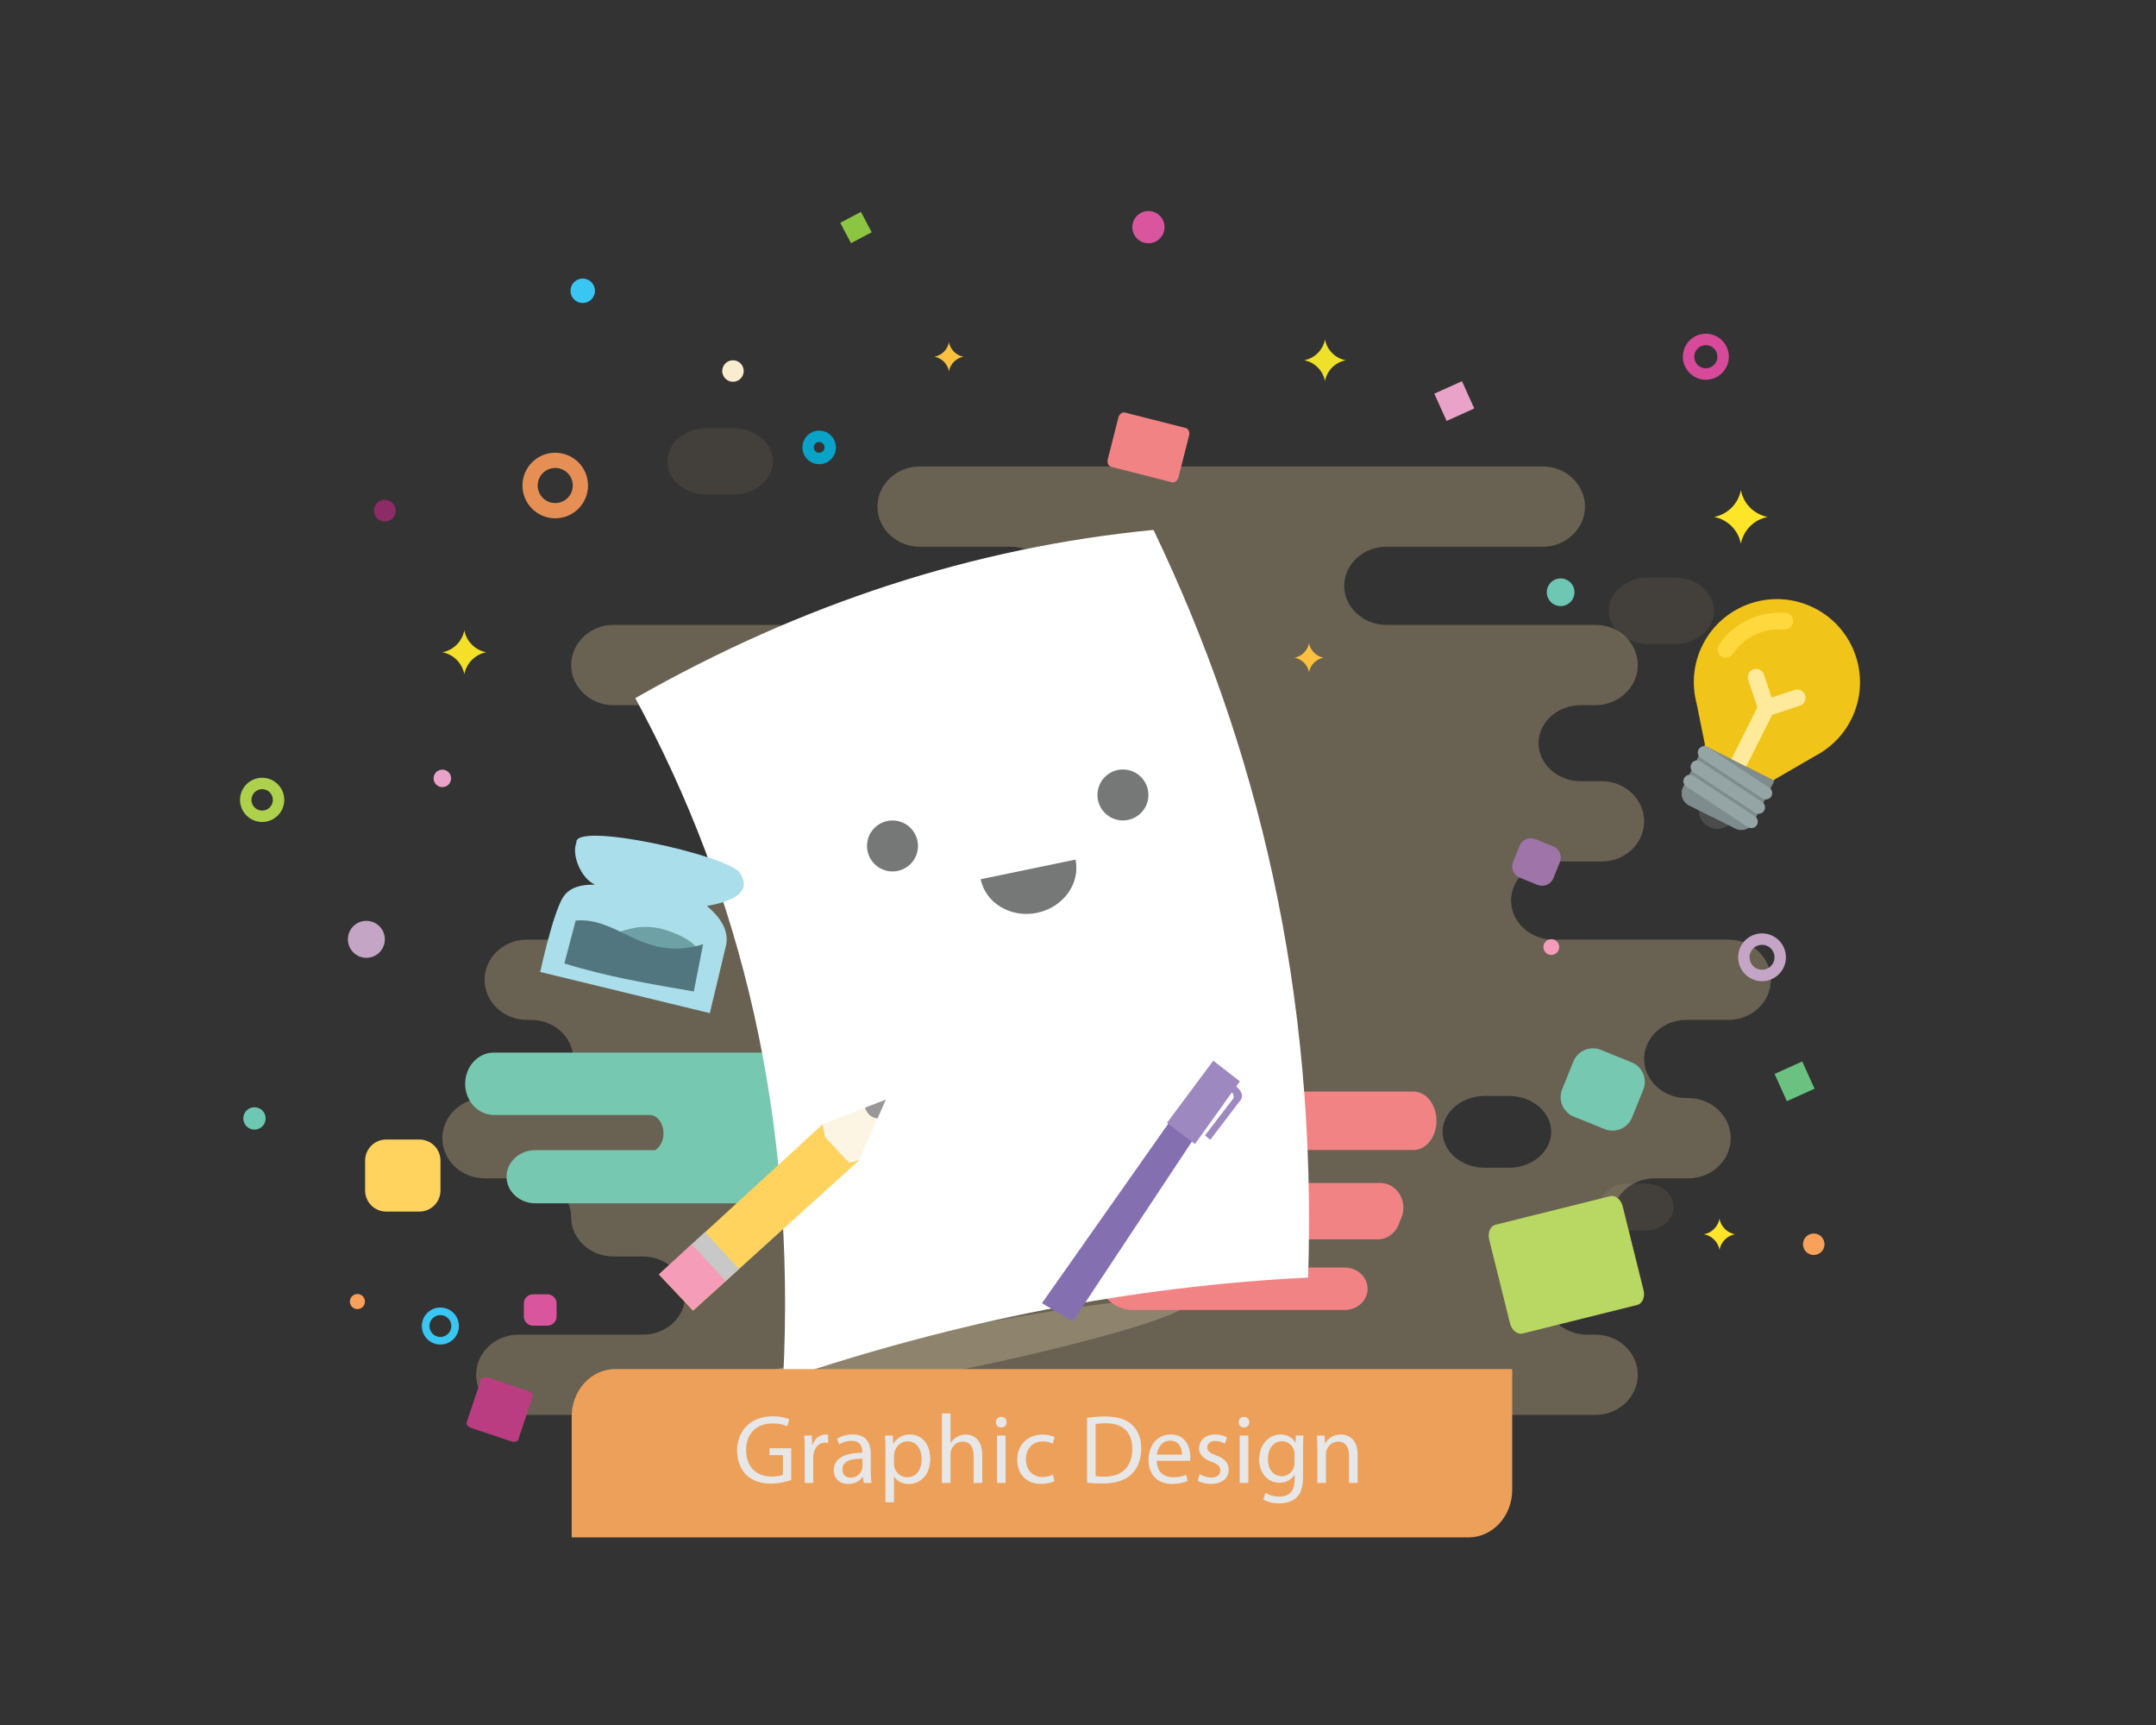 <?xml version="1.0" encoding="utf-8"?>
<!-- Generator: Adobe Illustrator 15.0.0, SVG Export Plug-In . SVG Version: 6.00 Build 0)  -->
<!DOCTYPE svg PUBLIC "-//W3C//DTD SVG 1.1//EN" "http://www.w3.org/Graphics/SVG/1.1/DTD/svg11.dtd">
<svg version="1.1" id="Layer_1" xmlns="http://www.w3.org/2000/svg" xmlns:xlink="http://www.w3.org/1999/xlink" x="0px" y="0px"
	 width="566.087px" height="452.944px" viewBox="0 0 566.087 452.944" enable-background="new 0 0 566.087 452.944"
	 xml:space="preserve">
<rect x="0" y="0" width="566.087" height="452.944" fill="#333333" stroke="none"/>
<path opacity="0.3" fill="#E6D099" d="M442.779,267.755h11.09c6.102,0,11.094-4.741,11.094-10.534
	c0-5.796-4.992-10.538-11.094-10.538h-46.027c-6.101,0-11.09-4.616-11.09-10.26c0-5.641,4.989-10.26,11.09-10.26h12.755
	c6.1,0,11.091-4.74,11.091-10.537c0-5.794-4.991-10.536-11.091-10.536h-5.545c-6.103,0-11.089-4.492-11.089-9.98
	c0-5.49,4.986-9.982,11.089-9.982h3.88c6.101,0,11.093-4.742,11.093-10.538c0-5.794-4.992-10.535-11.093-10.535h-54.899
	c-6.102,0-11.094-4.618-11.094-10.26s4.992-10.26,11.094-10.26h41.037c6.099,0,11.091-4.741,11.091-10.537
	c0-5.795-4.992-10.536-11.091-10.536H241.475c-6.099,0-11.091,4.741-11.091,10.536c0,5.795,4.992,10.537,11.091,10.537h23.847
	c6.099,0,11.089,4.618,11.089,10.26s-4.99,10.26-11.089,10.26H161.064c-6.101,0-11.092,4.74-11.092,10.535
	c0,5.796,4.992,10.538,11.092,10.538h7.209c6.098,0,11.091,4.615,11.091,10.259s4.991,10.259,11.089,10.259H196
	c6.101,0,11.094,4.618,11.094,10.259c0,5.644-4.993,10.26-11.094,10.26h-12.753c-6.101,0-11.092,4.619-11.092,10.26
	c0,5.644-4.991,10.26-11.091,10.26h-22.737c-6.1,0-11.091,4.742-11.091,10.538c0,5.793,4.991,10.534,11.091,10.534h1.108
	c6.101,0,11.092,4.619,11.092,10.261c0,5.643-4.991,10.259-11.092,10.259h-12.199c-6.099,0-11.092,4.741-11.092,10.536
	c0,5.796,4.993,10.535,11.092,10.535h11.646c6.099,0,11.089,4.617,11.089,10.261c0,5.642,4.992,10.259,11.092,10.259h7.764
	c6.099,0,11.092,4.615,11.092,10.26c0,5.642-4.993,10.261-11.092,10.261h-32.719c-6.101,0-11.091,4.738-11.091,10.534
	s4.99,10.538,11.091,10.538h282.823c6.101,0,11.093-4.742,11.093-10.538s-4.992-10.534-11.093-10.534h-2.216
	c-6.102,0-11.091-4.619-11.091-10.261c0-5.645,3.99-10.26,8.872-10.26s8.875-4.617,8.875-10.259c0-5.644,4.988-10.261,11.089-10.261
	h8.872c6.103,0,11.091-4.739,11.091-10.535c0-5.795-4.988-10.536-11.091-10.536h-0.554c-6.1,0-11.092-4.616-11.092-10.259
	C431.688,272.375,436.68,267.755,442.779,267.755z M205.184,297.147h-4.129c-3.976,0-7.231-2.12-7.231-4.712
	s3.255-4.713,7.231-4.713h4.129c3.977,0,7.231,2.121,7.231,4.713S209.16,297.147,205.184,297.147z M260.329,207.865h-21.072
	c-6.101,0-11.092-4.244-11.092-9.429c0-5.185,4.991-9.428,11.092-9.428h21.072c6.101,0,11.089,4.243,11.089,9.428
	C271.418,203.621,266.43,207.865,260.329,207.865z M396.197,306.574h-6.333c-6.102,0-11.094-4.24-11.094-9.427
	c0-5.185,4.992-9.427,11.094-9.427h6.333c6.099,0,11.09,4.242,11.09,9.427C407.287,302.333,402.296,306.574,396.197,306.574z"/>
<g opacity="0.3">
	<path opacity="0.3" fill="#E6D099" d="M432.192,310.748h-5.052c-3.969,0-7.217,2.758-7.217,6.133c0,3.372,3.248,6.133,7.217,6.133
		h5.052c3.968,0,7.215-2.761,7.215-6.133C439.407,313.505,436.16,310.748,432.192,310.748z"/>
	<path opacity="0.3" fill="#E6D099" d="M439.807,151.638h-7.173c-5.635,0-10.245,3.918-10.245,8.707s4.61,8.709,10.245,8.709h7.173
		c5.637,0,10.245-3.92,10.245-8.709S445.443,151.638,439.807,151.638z"/>
	<path opacity="0.3" fill="#E6D099" d="M192.652,112.417h-7.171c-5.636,0-10.246,3.917-10.246,8.708c0,4.789,4.61,8.71,10.246,8.71
		h7.171c5.636,0,10.246-3.921,10.246-8.71C202.898,116.335,198.288,112.417,192.652,112.417z"/>
</g>
<path opacity="0.34" fill="#D7C3A4" d="M311.913,342.012c0.6,2.98-28.02,11.25-63.921,18.466
	c-35.901,7.219-65.492,10.653-66.09,7.673c-0.599-2.981,28.018-11.247,63.919-18.467
	C281.724,342.467,311.315,339.029,311.913,342.012"/>
<g>
	<g>
		<path fill-rule="evenodd" clip-rule="evenodd" fill="#4A4B4B" d="M453.219,208.15c-2.46-1.236-5.454-0.243-6.69,2.216
			c-1.236,2.458-0.244,5.452,2.218,6.69c2.458,1.232,5.455,0.242,6.686-2.217C456.669,212.377,455.678,209.386,453.219,208.15"/>
		<path fill-rule="evenodd" clip-rule="evenodd" fill="#7F8C8D" d="M464.026,200.859l-12.165-6.112
			c-1.73-0.868-3.84-0.171-4.708,1.56l-5.23,10.411c-0.87,1.728-0.171,3.84,1.563,4.71l12.163,6.108
			c1.729,0.869,3.839,0.174,4.708-1.554l5.23-10.412C466.456,203.84,465.757,201.729,464.026,200.859"/>
		<path fill-rule="evenodd" clip-rule="evenodd" fill="#7F8C8D" d="M457.879,197.772l-6.018-3.024
			c-1.73-0.869-3.84-0.172-4.708,1.559l-5.231,10.411c-0.869,1.728-0.17,3.84,1.563,4.71l6.02,3.022L457.879,197.772z"/>
		<path fill-rule="evenodd" clip-rule="evenodd" fill="#F0C419" d="M476.342,159.612c-10.77-5.409-23.888-1.064-29.297,9.707
			c-2.479,4.934-2.888,10.356-1.59,15.313l2.264,11.173l17.928,9.008l11.05-6.401c0.505-0.264,0.994-0.55,1.473-0.853l0.111-0.064
			l-0.004-0.002c3.209-2.044,5.938-4.933,7.771-8.583C491.458,178.142,487.114,165.024,476.342,159.612"/>
		<path fill-rule="evenodd" clip-rule="evenodd" fill="#FEEA9A" d="M473.961,182.514c-0.375-1.142-1.605-1.759-2.745-1.381
			l-6.062,2.007l-2.001-6.039c-0.38-1.14-1.604-1.756-2.746-1.38c-1.137,0.378-1.756,1.607-1.379,2.745l2.399,7.243l-6.813,13.563
			l3.888,1.955l6.811-13.555l7.27-2.408C473.724,184.887,474.344,183.654,473.961,182.514"/>
		<path fill-rule="evenodd" clip-rule="evenodd" fill="#95A5A6" d="M464.391,206.696l-16.173-10.637
			c-0.828-0.418-1.842-0.083-2.259,0.75c-0.418,0.832-0.081,1.843,0.748,2.261l16.169,10.636c0.833,0.417,1.849,0.082,2.264-0.749
			C465.556,208.127,465.223,207.115,464.391,206.696 M462.505,210.458l-16.177-10.636c-0.833-0.419-1.844-0.082-2.257,0.747
			c-0.42,0.831-0.086,1.845,0.746,2.261l16.173,10.637c0.831,0.418,1.842,0.086,2.264-0.748
			C463.668,211.888,463.335,210.875,462.505,210.458 M460.613,214.221l-16.178-10.64c-0.83-0.416-1.843-0.077-2.256,0.752
			c-0.42,0.833-0.084,1.84,0.749,2.259l16.168,10.64c0.833,0.417,1.847,0.081,2.264-0.75
			C461.777,215.649,461.443,214.638,460.613,214.221"/>
		<path fill-rule="evenodd" clip-rule="evenodd" fill="#FFD83D" d="M469.627,161.108c-0.435-0.218-0.906-0.27-1.351-0.192
			c-6.547-0.4-12.999,2.609-16.83,8.207c-0.026,0.03-0.046,0.065-0.067,0.097c-0.044,0.064-0.095,0.123-0.136,0.191l0.007,0.006
			c-0.018,0.034-0.046,0.064-0.063,0.099c-0.539,1.072-0.104,2.381,0.968,2.921c0.933,0.468,2.051,0.198,2.674-0.588l0.008,0.003
			c2.944-4.523,8.079-6.968,13.265-6.617l0.021-0.076c0.965,0.243,2.007-0.205,2.472-1.131
			C471.131,162.956,470.699,161.648,469.627,161.108"/>
	</g>
</g>
<path fill="#FFE527" d="M457.089,142.752c-0.675-3.558-3.478-6.363-7.037-7.036c3.56-0.674,6.362-3.476,7.037-7.036
	c0.673,3.56,3.476,6.362,7.035,7.036C460.564,136.389,457.762,139.195,457.089,142.752"/>
<path fill="#FFE527" d="M451.478,328.098c-0.39-2.056-2.009-3.676-4.064-4.063c2.056-0.39,3.675-2.008,4.064-4.064
	c0.388,2.057,2.007,3.675,4.063,4.064C453.484,324.422,451.865,326.042,451.478,328.098"/>
<path fill="#EFE02A" d="M347.891,100.048c-0.524-2.764-2.701-4.941-5.465-5.464c2.764-0.524,4.94-2.701,5.465-5.466
	c0.523,2.765,2.699,4.941,5.465,5.466C350.59,95.107,348.414,97.285,347.891,100.048"/>
<path fill="#FBC13E" d="M249.16,97.458c-0.363-1.924-1.881-3.44-3.804-3.804c1.923-0.365,3.44-1.881,3.804-3.806
	c0.366,1.925,1.881,3.441,3.807,3.806C251.041,94.018,249.526,95.533,249.16,97.458"/>
<path fill="#FBC13E" d="M343.704,176.472c-0.363-1.924-1.881-3.44-3.805-3.803c1.924-0.366,3.441-1.881,3.805-3.807
	c0.365,1.925,1.881,3.441,3.807,3.807C345.585,173.032,344.069,174.548,343.704,176.472"/>
<path fill="#F4E028" d="M121.915,177.014c-0.552-2.917-2.852-5.216-5.771-5.767c2.919-0.554,5.218-2.852,5.771-5.77
	c0.553,2.918,2.85,5.216,5.769,5.77C124.765,171.798,122.468,174.097,121.915,177.014"/>
<rect x="466.999" y="280.118" transform="matrix(0.912 -0.411 0.411 0.912 -75.092 218.409)" fill="#6AC180" width="7.966" height="7.849"/>
<rect x="377.748" y="101.516" transform="matrix(0.912 -0.411 0.411 0.912 -9.633 166.024)" fill="#E9A2C8" width="7.968" height="7.85"/>
<path fill="none" stroke="#AED14D" stroke-width="3" stroke-miterlimit="10" d="M73.14,209.998c0,2.377-1.928,4.303-4.308,4.303
	c-2.379,0-4.308-1.926-4.308-4.303c0-2.38,1.929-4.309,4.308-4.309C71.211,205.688,73.14,207.618,73.14,209.998z"/>
<rect x="221.706" y="56.608" transform="matrix(0.884 -0.467 0.467 0.884 -1.806 111.988)" fill="#8CC541" width="6.142" height="6.052"/>
<path fill="#E9A2C8" d="M118.442,204.348c0,1.271-1.028,2.299-2.298,2.299c-1.268,0-2.298-1.028-2.298-2.299
	c0-1.268,1.03-2.297,2.298-2.297C117.414,202.051,118.442,203.08,118.442,204.348"/>
<circle fill="none" stroke="#D74A9A" stroke-width="3" stroke-miterlimit="10" cx="447.892" cy="93.652" r="4.535"/>
<path fill="none" stroke="#E58F55" stroke-width="4" stroke-miterlimit="10" d="M152.394,127.464c0,3.65-2.958,6.609-6.608,6.609
	c-3.651,0-6.608-2.959-6.608-6.609c0-3.647,2.958-6.608,6.608-6.608C149.436,120.856,152.394,123.817,152.394,127.464z"/>
<path fill="#6EC7B2" d="M69.751,293.621c0,1.621-1.314,2.937-2.935,2.937c-1.621,0-2.935-1.315-2.935-2.937
	c0-1.62,1.313-2.934,2.935-2.934C68.437,290.687,69.751,292,69.751,293.621"/>
<path fill="#D9569F" d="M305.766,59.634c0,2.34-1.893,4.232-4.231,4.232c-2.336,0-4.233-1.892-4.233-4.232
	c0-2.335,1.897-4.23,4.233-4.23C303.873,55.404,305.766,57.298,305.766,59.634"/>
<path fill="#6EC7B2" d="M413.401,155.486c0,2.007-1.627,3.634-3.634,3.634c-2.011,0-3.636-1.627-3.636-3.634
	c0-2.008,1.625-3.635,3.636-3.635C411.774,151.851,413.401,153.478,413.401,155.486"/>
<path fill="#F9EDCF" d="M195.275,97.406c0,1.559-1.264,2.822-2.821,2.822c-1.56,0-2.823-1.264-2.823-2.822
	c0-1.558,1.263-2.822,2.823-2.822C194.011,94.584,195.275,95.848,195.275,97.406"/>
<path fill="#F9A15B" d="M479.049,326.657c0,1.556-1.262,2.82-2.823,2.82c-1.557,0-2.822-1.265-2.822-2.82
	c0-1.561,1.266-2.824,2.822-2.824C477.787,323.833,479.049,325.096,479.049,326.657"/>
<path fill="#F28385" d="M309.418,125.311c-0.229,0.902-1.007,1.482-1.734,1.298l-15.925-4.053c-0.728-0.184-1.132-1.064-0.903-1.964
	l2.797-10.984c0.228-0.903,1.003-1.481,1.729-1.298l15.928,4.053c0.729,0.187,1.131,1.065,0.901,1.965L309.418,125.311z"/>
<path fill="none" stroke="#C4A5C6" stroke-width="3" stroke-miterlimit="10" d="M467.419,251.317c0,2.638-2.137,4.775-4.774,4.775
	c-2.635,0-4.771-2.138-4.771-4.775c0-2.634,2.137-4.772,4.771-4.772C465.282,246.544,467.419,248.683,467.419,251.317"/>
<path fill="none" stroke="#08A3C6" stroke-width="3" stroke-miterlimit="10" d="M218.002,117.459c0,1.608-1.303,2.914-2.913,2.914
	c-1.611,0-2.912-1.305-2.912-2.914c0-1.61,1.301-2.914,2.912-2.914C216.699,114.546,218.002,115.849,218.002,117.459"/>
<g>
	<g>
		<path fill="#39C6F3" d="M156.217,76.344c0,1.776-1.438,3.212-3.213,3.212c-1.772,0-3.211-1.437-3.211-3.212
			c0-1.776,1.439-3.214,3.211-3.214C154.778,73.13,156.217,74.568,156.217,76.344"/>
	</g>
</g>
<path fill="#F9A15B" d="M93.982,339.725c1.093,0.076,1.916,1.021,1.841,2.115c-0.076,1.091-1.022,1.916-2.114,1.84
	c-1.093-0.077-1.917-1.023-1.841-2.115S92.891,339.648,93.982,339.725"/>
<path fill="none" stroke="#39C6F3" stroke-width="2" stroke-miterlimit="10" d="M115.896,344.273
	c2.13,0.147,3.736,1.992,3.588,4.121c-0.148,2.13-1.993,3.737-4.123,3.589c-2.13-0.146-3.736-1.991-3.588-4.122
	C111.921,345.731,113.766,344.125,115.896,344.273"/>
<path fill="#C4A5C6" d="M101.046,246.742c-0.076,2.679-2.308,4.792-4.988,4.715c-2.678-0.073-4.792-2.312-4.714-4.988
	c0.077-2.68,2.309-4.789,4.989-4.713C99.013,241.832,101.123,244.062,101.046,246.742"/>
<g>
	<path fill="#77C8B1" d="M210.192,276.336h-80.507c-4.171,0-7.552,3.667-7.552,8.189c0,4.523,3.38,8.19,7.552,8.19h33.444h7.421
		c2.017,0,3.652,2.158,3.652,4.82c0,1.98-0.905,3.676-2.195,4.418h-31.452c-4.171,0-7.552,3.128-7.552,6.975
		c0,3.854,3.381,6.977,7.552,6.977h36.479h5.893h27.266c7.73,0,14-8.275,14-18.484v-2.596
		C224.192,284.616,217.923,276.336,210.192,276.336"/>
	<path fill="#F28385" d="M258.929,324.33h21.393h4.748c0.542,0,1.033-0.315,1.43-0.828c0.211-1.105,0.515-2.159,0.899-3.146
		c-0.016-0.807-0.179-1.544-0.446-2.149h-20.444c-1.643,0-3.09-1.115-3.963-2.817c-0.92-1.014-1.497-2.441-1.497-4.024
		c0-2.124,1.03-3.964,2.539-4.907c0.814-0.842,1.826-1.347,2.921-1.347h21.398h4.746c1.29,0,2.338-1.726,2.338-3.855
		c0-1.581-0.582-2.942-1.402-3.534h-20.124c-2.669,0-4.83-2.496-4.83-5.574c0-3.082,2.161-5.578,4.83-5.578h23.337h3.77h6.187
		h11.261h53.105c3.338,0,6.044,3.435,6.044,7.672s-2.706,7.675-6.044,7.675h-26.737h-5.933c-1.613,0-2.924,2.02-2.924,4.517
		c0,1.859,0.723,3.444,1.756,4.143h25.147c3.34,0,6.042,2.927,6.042,6.533c0,1.276-0.343,2.464-0.927,3.468
		c-0.71,2.763-3.043,4.791-5.813,4.791h-26.742h-5.934c-1.613,0-2.918,1.726-2.918,3.859c0,1.582,0.72,2.938,1.756,3.533h25.145
		c3.335,0,6.041,2.496,6.041,5.576c0,3.078-2.706,5.575-6.041,5.575h-29.164h-4.714h-21.801c-3.853,0-7.248-2.571-9.265-6.484
		h-29.17c-2.669,0-4.834-2.933-4.834-6.551C254.095,327.257,256.26,324.33,258.929,324.33"/>
	<path fill="#F9A15B" d="M248.211,340.901c0,5.067-4.106,9.176-9.176,9.176c-5.065,0-9.173-4.108-9.173-9.176
		c0-5.065,4.107-9.172,9.173-9.172C244.104,331.729,248.211,335.835,248.211,340.901"/>
	<path fill="#FFFFFF" d="M302.871,139.115c-47.092,4.579-92.444,19.326-136.065,44.166c27.771,51.166,42.325,109.871,38.812,178.893
		c45.925-15.495,91.876-24.512,137.85-26.766C345.857,259.934,330.089,195.913,302.871,139.115"/>
	<path fill="#767878" d="M301.534,208.706c0,3.696-2.996,6.693-6.694,6.693c-3.695,0-6.691-2.997-6.691-6.693
		c0-3.694,2.996-6.691,6.691-6.691C298.538,202.015,301.534,205.012,301.534,208.706"/>
	<path fill="#767878" d="M241.03,222.094c0,3.692-2.995,6.689-6.69,6.689c-3.696,0-6.693-2.997-6.693-6.689
		c0-3.697,2.997-6.695,6.693-6.695C238.035,215.399,241.03,218.397,241.03,222.094"/>
	<path fill="#767878" d="M272.303,239.646c6.877-1.425,11.395-7.685,10.09-13.98l-24.907,5.162
		C258.786,237.123,265.422,241.072,272.303,239.646"/>
	<path fill="#FCF5E3" d="M215.993,295.173l16.601-6.499l-7.042,15.954C218.303,307.042,214.874,300.792,215.993,295.173"/>
	<path fill="#999797" d="M227.12,290.814l5.474-2.142l-2.185,4.948C228.54,293.421,227.678,292.262,227.12,290.814"/>
	<polygon fill="#FFD35D" points="173.027,334.612 181.975,344.081 225.552,304.628 222.934,305.24 216.651,298.566 215.991,295.173 
			"/>
	<polygon fill="#C8C8C8" points="185.087,323.489 180.378,327.811 189.316,337.405 194.057,333.114 	"/>
	<polygon fill="#F59DB8" points="181.606,326.655 173.011,334.544 181.96,344.006 190.539,336.244 	"/>
	<path fill="#A9DEEA" d="M156.188,232.254c-3.231-0.088-6.657,0.567-8.383,3.358c-2.693,4.346-5.964,19.561-5.964,19.561
		l44.531,10.81l4.284-17.886c0.732-3.895-1.474-7.208-5.029-10.252c4.215-0.744,12.622-2.747,8.637-8.686
		c-3.13-4.633-43.883-13.657-42.92-7.892C150.062,224.099,152.275,230.393,156.188,232.254"/>
	<path fill="#6EA1A5" d="M161.825,245.199c-0.344,2.975,7.743,3.871,13.535,10.047c0.407,0.432,4.063-0.806,4.666-1.032
		c0.932-0.355,1.883-0.858,2.568-1.596c4.088-4.409-6.145-8.121-8.978-8.776c-2.167-0.5-4.585-0.688-6.789-0.285
		C166.226,243.664,161.893,244.599,161.825,245.199"/>
	<path fill="#527680" d="M151.158,241.666l-2.981,11.273c11.176,3.468,22.589,5.398,33.996,7.358l2.427-12.389
		c-1.22,0.366-2.381,0.63-3.491,0.811C167.724,250.908,161.825,240.809,151.158,241.666"/>
	<polygon fill="#846FB1" points="273.579,342.13 306.819,294.905 313.013,299.605 281.694,346.887 	"/>
	<path fill="#9E88C0" d="M324.574,285.234l0.96-1.346l-6.977-5.424l-12.148,16.324l7.353,5.544l9.705-13.555
		c0.385,0.488,0.519,0.998,0.413,1.521l-7.491,9.79l1.388,1.151l8.188-10.756C326.391,287.219,325.726,286.174,324.574,285.234"/>
	<path fill="#9E74A9" d="M407.869,230.552c-0.659,1.635-2.518,2.423-4.154,1.763l-4.669-1.887c-1.636-0.661-2.426-2.523-1.764-4.157
		l1.7-4.204c0.66-1.635,2.52-2.424,4.154-1.764l4.671,1.89c1.636,0.66,2.422,2.521,1.764,4.155L407.869,230.552z"/>
	<path fill="#77C8B1" d="M428.513,293.379c-1.144,2.827-4.363,4.195-7.198,3.051l-8.09-3.272c-2.832-1.143-4.198-4.368-3.054-7.194
		l2.948-7.286c1.144-2.831,4.364-4.195,7.194-3.057l8.095,3.276c2.829,1.145,4.198,4.365,3.049,7.199L428.513,293.379z"/>
	<path fill="#FFD35D" d="M115.653,312.551c0,3.052-2.477,5.527-5.528,5.527h-8.729c-3.054,0-5.528-2.476-5.528-5.527v-7.857
		c0-3.054,2.475-5.527,5.528-5.527h8.729c3.052,0,5.528,2.474,5.528,5.527V312.551z"/>
	<path fill="#B9D763" d="M431.538,338.709c0.449,1.806-0.299,3.544-1.672,3.887l-30.086,7.491c-1.369,0.341-2.847-0.843-3.299-2.65
		L391,325.418c-0.445-1.808,0.301-3.542,1.673-3.884l30.083-7.494c1.376-0.342,2.852,0.848,3.304,2.649L431.538,338.709z"/>
	<path fill="#F59DB8" d="M409.386,248.637c0,1.143-0.925,2.071-2.068,2.071c-1.146,0-2.073-0.929-2.073-2.071
		c0-1.145,0.928-2.07,2.073-2.07C408.461,246.567,409.386,247.493,409.386,248.637"/>
	<path fill="#BB3D81" d="M138.628,365.181c0.855,0.286,1.408,0.936,1.237,1.456l-3.791,11.337c-0.171,0.518-1.008,0.703-1.863,0.419
		l-10.45-3.495c-0.858-0.286-1.411-0.939-1.238-1.455l3.79-11.34c0.175-0.516,1.007-0.702,1.866-0.416L138.628,365.181z"/>
	<path fill="#D9569F" d="M146.142,345.619c0,1.326-1.075,2.405-2.404,2.405h-3.791c-1.329,0-2.405-1.079-2.405-2.405v-3.416
		c0-1.327,1.077-2.402,2.405-2.402h3.791c1.329,0,2.404,1.075,2.404,2.402V345.619z"/>
</g>
<path fill="#EDA05A" d="M397.049,391.141c0,3.191-1.117,6.383-3.354,8.815c-2.235,2.436-5.165,3.655-8.094,3.655H150.107v-31.72
	c0-3.192,1.117-6.384,3.353-8.817c2.235-2.437,5.165-3.652,8.094-3.652h235.495V391.141z"/>
<g>
	<path fill="#E7E7E7" d="M207.745,388.546c-1.003,0.36-2.981,0.951-5.319,0.951c-2.621,0-4.778-0.668-6.476-2.287
		c-1.491-1.439-2.415-3.752-2.415-6.449c0.025-5.165,3.571-8.942,9.379-8.942c2.005,0,3.571,0.437,4.317,0.795l-0.541,1.825
		c-0.924-0.411-2.08-0.745-3.828-0.745c-4.214,0-6.963,2.62-6.963,6.964c0,4.395,2.646,6.989,6.681,6.989
		c1.464,0,2.468-0.206,2.98-0.462v-5.165h-3.521v-1.799h5.706V388.546z"/>
	<path fill="#E7E7E7" d="M211.287,380.761c0-1.465-0.025-2.725-0.103-3.881h1.979l0.077,2.442h0.103
		c0.566-1.671,1.927-2.726,3.444-2.726c0.256,0,0.436,0.025,0.643,0.077v2.134c-0.232-0.052-0.464-0.077-0.772-0.077
		c-1.592,0-2.723,1.207-3.031,2.904c-0.051,0.308-0.104,0.666-0.104,1.053v6.629h-2.235V380.761z"/>
	<path fill="#E7E7E7" d="M226.78,389.317l-0.181-1.567h-0.077c-0.692,0.977-2.029,1.851-3.803,1.851
		c-2.519,0-3.803-1.773-3.803-3.572c0-3.006,2.673-4.65,7.478-4.625v-0.257c0-1.027-0.283-2.879-2.825-2.879
		c-1.156,0-2.363,0.36-3.239,0.926l-0.513-1.489c1.026-0.668,2.518-1.106,4.084-1.106c3.804,0,4.729,2.596,4.729,5.089v4.649
		c0,1.08,0.052,2.133,0.206,2.981H226.78z M226.446,382.971c-2.468-0.052-5.267,0.385-5.267,2.8c0,1.465,0.975,2.159,2.133,2.159
		c1.618,0,2.646-1.028,3.004-2.083c0.078-0.23,0.13-0.486,0.13-0.719V382.971z"/>
	<path fill="#E7E7E7" d="M232.482,380.941c0-1.593-0.052-2.879-0.103-4.061h2.03l0.104,2.134h0.051
		c0.925-1.517,2.389-2.417,4.418-2.417c3.008,0,5.269,2.545,5.269,6.322c0,4.471-2.725,6.681-5.653,6.681
		c-1.645,0-3.083-0.72-3.829-1.953h-0.051v6.758h-2.235V380.941z M234.718,384.255c0,0.334,0.051,0.643,0.103,0.925
		c0.411,1.567,1.773,2.646,3.393,2.646c2.391,0,3.777-1.952,3.777-4.805c0-2.493-1.311-4.626-3.7-4.626
		c-1.542,0-2.98,1.105-3.419,2.801c-0.076,0.283-0.153,0.617-0.153,0.925V384.255z"/>
	<path fill="#E7E7E7" d="M247.307,371.074h2.26v7.76h0.052c0.359-0.643,0.926-1.208,1.62-1.594c0.667-0.385,1.464-0.643,2.312-0.643
		c1.671,0,4.343,1.028,4.343,5.32v7.399h-2.261v-7.144c0-2.004-0.746-3.7-2.879-3.7c-1.464,0-2.621,1.028-3.031,2.263
		c-0.129,0.308-0.155,0.642-0.155,1.078v7.503h-2.26V371.074z"/>
	<path fill="#E7E7E7" d="M264.288,373.387c0.025,0.769-0.54,1.387-1.439,1.387c-0.797,0-1.361-0.618-1.361-1.387
		c0-0.799,0.591-1.414,1.413-1.414C263.748,371.973,264.288,372.588,264.288,373.387z M261.77,389.317V376.88h2.262v12.437H261.77z"
		/>
	<path fill="#E7E7E7" d="M276.852,388.855c-0.591,0.309-1.9,0.719-3.571,0.719c-3.753,0-6.192-2.544-6.192-6.347
		c0-3.828,2.62-6.604,6.681-6.604c1.336,0,2.518,0.335,3.135,0.643l-0.515,1.749c-0.539-0.31-1.387-0.592-2.62-0.592
		c-2.853,0-4.395,2.106-4.395,4.702c0,2.878,1.852,4.651,4.317,4.651c1.285,0,2.133-0.335,2.774-0.618L276.852,388.855z"/>
	<path fill="#E7E7E7" d="M285.432,372.229c1.361-0.205,2.98-0.358,4.753-0.358c3.213,0,5.499,0.743,7.015,2.157
		c1.542,1.414,2.441,3.418,2.441,6.219c0,2.827-0.874,5.14-2.492,6.732c-1.618,1.619-4.291,2.491-7.657,2.491
		c-1.594,0-2.93-0.076-4.06-0.205V372.229z M287.667,387.544c0.564,0.103,1.388,0.129,2.261,0.129c4.779,0,7.374-2.673,7.374-7.35
		c0.026-4.087-2.286-6.682-7.014-6.682c-1.157,0-2.029,0.104-2.621,0.232V387.544z"/>
	<path fill="#E7E7E7" d="M303.724,383.509c0.052,3.06,2.004,4.317,4.266,4.317c1.618,0,2.594-0.282,3.443-0.642l0.385,1.618
		c-0.797,0.36-2.158,0.771-4.136,0.771c-3.829,0-6.117-2.519-6.117-6.27s2.211-6.707,5.834-6.707c4.06,0,5.138,3.572,5.138,5.858
		c0,0.464-0.052,0.823-0.077,1.054H303.724z M310.353,381.891c0.025-1.439-0.591-3.675-3.136-3.675
		c-2.287,0-3.289,2.107-3.467,3.675H310.353z"/>
	<path fill="#E7E7E7" d="M315.027,387.004c0.667,0.437,1.849,0.9,2.979,0.9c1.646,0,2.416-0.823,2.416-1.852
		c0-1.078-0.643-1.67-2.313-2.286c-2.235-0.796-3.288-2.029-3.288-3.521c0-2.005,1.619-3.649,4.291-3.649
		c1.26,0,2.364,0.36,3.058,0.771l-0.565,1.646c-0.488-0.31-1.387-0.721-2.543-0.721c-1.336,0-2.082,0.771-2.082,1.696
		c0,1.027,0.746,1.49,2.364,2.107c2.158,0.822,3.265,1.901,3.265,3.75c0,2.186-1.697,3.727-4.652,3.727
		c-1.361,0-2.62-0.334-3.495-0.848L315.027,387.004z"/>
	<path fill="#E7E7E7" d="M328.026,373.387c0.025,0.769-0.539,1.387-1.438,1.387c-0.797,0-1.361-0.618-1.361-1.387
		c0-0.799,0.59-1.414,1.412-1.414C327.487,371.973,328.026,372.588,328.026,373.387z M325.508,389.317V376.88h2.262v12.437H325.508z
		"/>
	<path fill="#E7E7E7" d="M342.235,376.88c-0.052,0.899-0.103,1.901-0.103,3.417v7.222c0,2.853-0.565,4.6-1.773,5.678
		c-1.208,1.131-2.954,1.49-4.521,1.49c-1.491,0-3.136-0.359-4.138-1.027l0.565-1.722c0.821,0.515,2.106,0.977,3.649,0.977
		c2.312,0,4.008-1.208,4.008-4.343v-1.387h-0.051c-0.694,1.154-2.03,2.08-3.957,2.08c-3.084,0-5.294-2.62-5.294-6.063
		c0-4.214,2.749-6.604,5.602-6.604c2.159,0,3.341,1.132,3.88,2.159h0.051l0.103-1.876H342.235z M339.897,381.789
		c0-0.386-0.025-0.72-0.128-1.027c-0.412-1.311-1.518-2.391-3.162-2.391c-2.157,0-3.7,1.824-3.7,4.703
		c0,2.44,1.234,4.471,3.675,4.471c1.389,0,2.646-0.873,3.137-2.313c0.128-0.387,0.179-0.823,0.179-1.208V381.789z"/>
	<path fill="#E7E7E7" d="M345.882,380.247c0-1.284-0.025-2.338-0.104-3.366h2.004l0.129,2.056h0.052
		c0.616-1.182,2.055-2.339,4.112-2.339c1.721,0,4.394,1.028,4.394,5.294v7.426h-2.262v-7.169c0-2.004-0.746-3.675-2.879-3.675
		c-1.489,0-2.646,1.055-3.031,2.313c-0.103,0.282-0.153,0.668-0.153,1.054v7.477h-2.262V380.247z"/>
</g>
<g opacity="0.55">
	<g>
		<defs>
			<rect id="SVGID_1_" x="98.192" y="131.217" width="5.711" height="5.713"/>
		</defs>
		<clipPath id="SVGID_2_">
			<use xlink:href="#SVGID_1_"  overflow="visible"/>
		</clipPath>
		<path clip-path="url(#SVGID_2_)" fill="#D72590" d="M103.904,134.074c0,1.578-1.279,2.856-2.855,2.856s-2.855-1.278-2.855-2.856
			c0-1.574,1.279-2.857,2.855-2.857S103.904,132.5,103.904,134.074"/>
	</g>
</g>
</svg>
